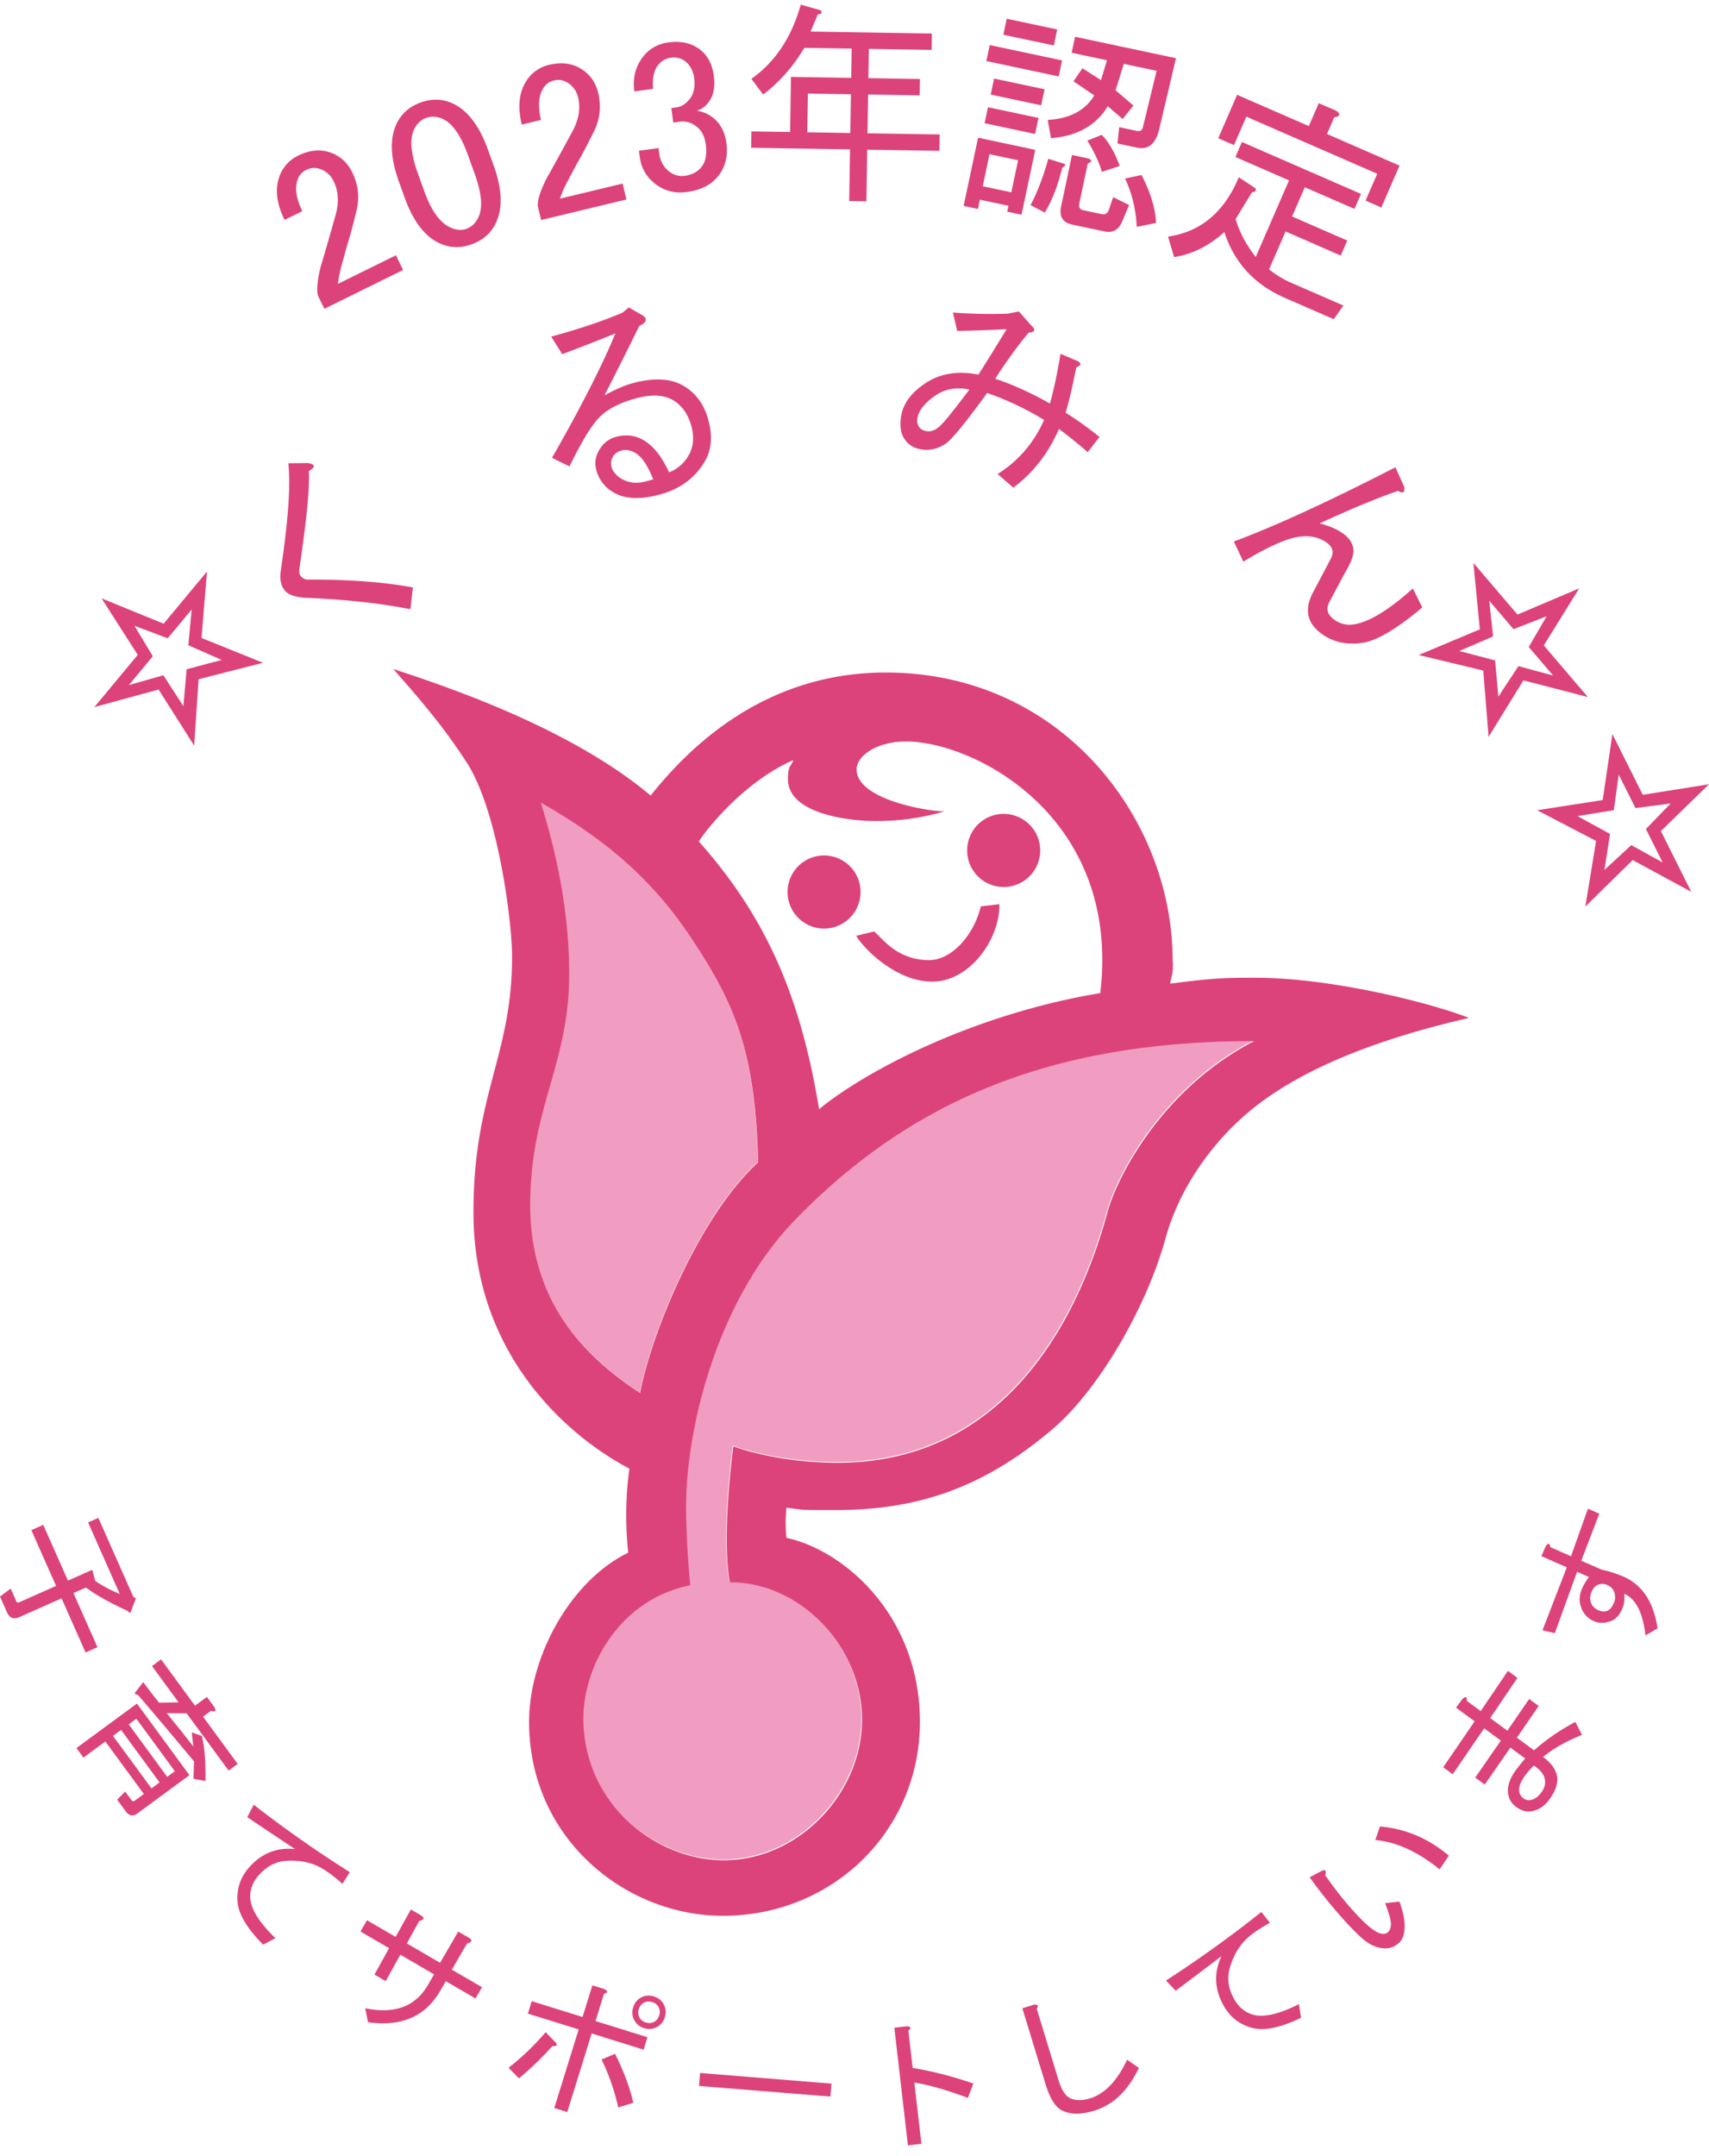 <svg xmlns="http://www.w3.org/2000/svg" width="111" height="140" fill="none"><g clip-path="url(#a)"><path fill="#F09DC1" d="M41.555 90.418c.704-3.764 3.804-11.444 7.67-14.979-.194-7.167-1.47-10.232-4.373-14.594-2.594-3.898-5.704-6.461-9.74-8.756.59 1.93 1.841 6.145 1.841 11.138 0 5.837-2.531 8.68-2.531 14.978 0 6.42 3.652 9.935 7.133 12.213m6.038 3.435c.538.23 3.069 1.022 6.442 1.075 10.976.175 15.866-8.953 17.853-16.255.66-2.425 3.642-8.086 9.527-11.124-13.045 0-22.242 3.798-29.835 11.632-4.996 5.156-7.055 13.418-7.055 18.588 0 1.69.115 3.493.269 5.107-4.695.977-6.942 5.352-6.942 8.643 0 5.46 4.602 9.218 9.126 9.218 4.864 0 8.974-4.35 8.974-9.141 0-4.635-3.928-8.91-8.59-8.91-.431-2.37-.076-6.452.23-8.833"/><path fill="#DD437B" d="m5.721 98.855.667-.296 2.274 5.131.168.095-.371.964-.199-.164q-1.685-.767-2.68-1.501l-.808.358 1.558 3.516-.773.342L4 103.785l-2.738 1.216q-.562.25-.81-.313L0 103.669l.694-.519.358.808q.063.141.203.078l2.387-1.06-1.604-3.62.772-.343 1.604 3.62 1.579-.701.19.715a8 8 0 0 0 1.594.848zm-.301 15.27-.455-.62 3.931-2.89 3.408 4.651-3.374 2.48q-.434.319-.751-.116l-.569-.775.52-.525.41.557q.09.124.214.033l.588-.433-2.499-3.409-1.424 1.046zm4.418 1.999.526-.386-2.5-3.41-.525.386zm-.982-4.525-.496.365 2.5 3.41.495-.365zm4.333-.132 2.249 3.069-.589.433-2.726-3.72-1.29-.006q.925 1.133 1.729 2.164a22 22 0 0 1-.105-.924l.65.238q.265.948.238 2.925l-.774-.146q.006-.577.034-1.123a323 323 0 0 0-3.649-4.33q-.27-.041-.167-.163l.513-.663q.5.681 1.031 1.341l1.267-.025-1.727-2.356.589-.433 2.203 3.007.775-.569.5.682q.165.356-.226.213zm9.054 10.856q-1-.9-1.75-1.215-.834-.337-1.863-.282-1.032.055-1.801.913-.616.685-.573 1.501.057 1.086 1.633 2.609l-.793.423q-1.608-1.603-1.673-2.852-.067-1.25.781-2.193 1.207-1.344 2.956-1.164a648 648 0 0 1-3.1-2.068l.42-.812a77 77 0 0 0 6.24 4.379zm7.105 5.57 1.96 1.14-.425.731-1.926-1.12-.367.631q-1.447 2.493-4.687 2.031l-.184-.908q2.854.593 4.069-1.501l.405-.698-2.19-1.276-.952 1.715-.73-.425.95-1.715-1.859-1.081.424-.732 1.86 1.081.99-1.781.696.406q.312.227-.16.352l-.795 1.449 2.158 1.256 1.176-2.028.731.425q.312.227-.16.351l-.984 1.696zm6.762 4.751q.162.252-.227.211a21 21 0 0 1-2.18 2.1l-.67-.692a16.3 16.3 0 0 0 2.407-2.311zm2.57-1.414 3.373 1.05-.25.808-3.374-1.051-1.585 5.104-.844-.263 1.586-5.104-3.3-1.027.25-.808 3.3 1.028.64-2.056.769.24q.381.2-.018.316zm1.27 2.127q.887 1.806 1.181 3.186l-.977.3a14 14 0 0 0-1.083-3.116zm1.243-2.19a1.05 1.05 0 0 1-.066-.826 1.046 1.046 0 0 1 1.346-.708q.44.136.643.522.201.385.065.826a1.05 1.05 0 0 1-1.346.708 1.04 1.04 0 0 1-.642-.522m1.29.119a.68.68 0 0 0 .331-.42.68.68 0 0 0-.035-.534.67.67 0 0 0-.42-.332.67.67 0 0 0-.534.035.68.68 0 0 0-.332.42.67.67 0 0 0 .036.535q.124.24.42.332.293.092.534-.036m2.919 4.158.068-.843 8.536.692-.068.842zm17.82-.155-.357.932q-2.14-.798-3.477-.991l.458 3.972-.877.102-.881-7.64.763-.088q.462-.015.15.292l.277 2.406q1.93.32 3.944 1.015m7.862 1.759q-1.321.405-2.137-.029-.623-.332-1.039-1.692l-1.506-4.927.772-.237q.352-.027.163.272l1.415 4.632q.281.92.713 1.149.527.281 1.335.034 1.433-.439 2.406-2.507l.765.53q-1.051 2.212-2.887 2.774zm11.399-12.197q-1.179.647-1.722 1.252-.593.678-.882 1.668-.29.992.264 2.004.444.809 1.225 1.038 1.042.305 3-.682l.136.889q-2.043.99-3.241.639-1.2-.35-1.808-1.463-.868-1.584-.12-3.179-1.453 1.106-2.974 2.247l-.627-.665a77 77 0 0 0 6.19-4.451zm8.747.116q.027.847-.377 1.201-.722.636-1.802.102-.633-.313-2.052-1.932a32 32 0 0 1-1.936-2.442l.732-.388q.422-.218.282.263.822 1.17 1.582 2.037 1.04 1.186 1.614 1.549.574.365.864.111.316-.278.143-.945a9 9 0 0 0-.32-.947l.932-.103q.324.893.339 1.493zm2.875-4.473-.602.887q-2.12-1.716-4.176-1.906l.302-.879q2.49.216 4.476 1.898m5.532-6.843q1.21-1.067 2.684-1.844l.432.842q-1.554.625-2.527 1.434.805.593.911 1.29.1.645-.514 1.482-.477.652-1.174.759-.483.074-.979-.29a1.26 1.26 0 0 1-.516-.856q-.106-.698.507-1.536.18-.247.599-.752l-.96-.705-1.664 2.402-.62-.455 1.665-2.402-1.084-.797-2.041 2.983-.62-.455 2.042-2.983-1.207-.887.409-.558q.312-.295.293.12l.898.66 1.77-2.611.619.455-1.77 2.611 1.115.819 1.414-2.061.619.454-1.415 2.062zm-.574 1.629q-.455.62-.389 1.05.042.269.29.451a.58.58 0 0 0 .454.094q.376-.056.717-.522.272-.372.206-.802-.074-.484-.716-.908a4.7 4.7 0 0 0-.562.637m6.298-10.803q-.262.599-.718.776-.607.238-1.134.007a1.47 1.47 0 0 1-.8-.855q-.238-.607.039-1.241.185-.423.46-.764l-.774-.34-1.448 3.983-.801-.184 1.58-4.091-1.653-.725.278-.634q.24-.357.312.052l1.336.587 1.098-3.087.739.324-1.169 3.055 1.337.586q.694.138 1.468.476 1.78.822 2.147 3.334l-.785.454q-.25-2.209-1.376-2.702.062.531-.139.988zm-2.014-.38q.119.305.47.459.317.14.57.039.251-.097.422-.486a.94.94 0 0 0 .031-.742.78.78 0 0 0-.435-.443.78.78 0 0 0-.619-.02q-.254.1-.408.451a.94.94 0 0 0-.031.742M12.9 44.105l-.289 4.31-2.31-3.64-4.172 1.138 2.817-3.39-2.349-3.672 4.032 1.646 2.818-3.39-.36 4.316 3.993 1.613zm-.99 1.747.211-2.396 2.281-.605-2.171-.952.219-2.324-1.554 1.87-2.159-.81 1.188 1.979-1.555 1.87 2.243-.637zm6.331-8.821q.727-4.932.483-6.952l1.274-.012q.74.127.058.525.107 1.486-.61 6.34-.037.315.068.446.207.263.487.255 3.978-.017 6.819.51l-.163 1.414q-2.954-.579-6.713-.736-1.107-.047-1.454-.487-.382-.481-.248-1.302m26.484-7.459q.47-.825.178-1.903-.324-1.187-1.214-1.7-.892-.51-2.4-.099-1.78.485-2.56 1.45-.74.898-1.74 2.967l-1.137-.56q2.826-4.943 4.117-8.078-1.72.701-3.455 1.347l-.714-1.139q2.64-.718 4.615-1.546l.426-.348.754.432q.739.379-.078.776a343 343 0 0 1-2.253 4.497q1.059-.578 1.813-.784 2.048-.558 3.282.15 1.234.707 1.644 2.218.424 1.567-.203 2.665-.942 1.647-2.936 2.19-1.888.513-2.983-.115a2.37 2.37 0 0 1-1.155-1.483q-.175-.647.177-1.265.393-.686 1.093-.877.97-.264 1.793.207.96.551 1.668 2.096a2.5 2.5 0 0 0 1.265-1.098zm-3.459-.16q-.48-.274-.857-.172-.432.118-.588.392-.197.344-.108.667.132.486.68.8.686.394 1.549.158l.484-.132q-.542-1.359-1.16-1.713m24.55 2.251-1.022-.884q2.01-1.26 3.019-3.512a19 19 0 0 0-3.699-1.75q-2.101 2.895-2.692 3.29-.787.53-1.663.359-.658-.128-1.01-.655-.397-.591-.205-1.578.225-1.153 1.537-2.036 1.44-.972 3.47-.574.99-1.573 1.828-2.948a95 95 0 0 1-3.21.112l-.278-1.195q1.852.136 3.571.073l.712-.145.792.896q.483.436-.152.483-.96 1.125-2.178 2.993 1.71.564 3.556 1.609.367-1.296.687-3.228l.999.424q.58.228.024.46-.354 1.812-.689 2.942.966.59 2.198 1.57l-.763.991a31 31 0 0 0-1.868-1.506q-1.03 2.363-2.963 3.808zm-5.03-6.002q-1.05.707-1.2 1.475a.76.76 0 0 0 .113.592q.132.198.46.262.494.096.996-.432.425-.43 1.809-2.267-1.261-.248-2.179.37m25.428 9.609q-1.116-.843-2.927-.11-1.097.431-2.53 1.31l-.62-1.31q3.981-1.474 10.495-4.82l.576 1.278q.075.549-.403.256-1.98.675-5.09 2.108.993.261 1.573.699.534.405.61.953t-.54 1.552l-1.012 1.899q-.35.646.275 1.12a1.67 1.67 0 0 0 1.284.34q1.485-.208 3.862-2.336l.61 1.233q-2.498 2.106-3.906 2.302-1.565.218-2.679-.624-1.381-1.046-.493-2.687l1.136-2.155q.315-.603-.22-1.008zm10.123 8.27-4.193-1.01 3.972-1.667-.418-4.311 2.862 3.352 4.009-1.7-2.298 3.703 2.862 3.352-4.188-1.082-2.26 3.67zm-1.552-1.271 2.322.613.212 2.354 1.303-1.984 2.25.608-1.58-1.85 1.161-1.995-2.147.84-1.579-1.85.25 2.32zm8.881 12.333L99.84 52.61l4.255-.66.631-4.285 1.972 3.944 4.301-.684-3.123 3.04 1.973 3.944-3.805-2.062-3.076 3.018zm-1.2-1.61 2.106 1.156-.361 2.335 1.742-1.61 2.038 1.131-1.088-2.175 1.606-1.656-2.286.296-1.088-2.176-.315 2.312zM30.75 78.723c0-7.71 2.51-10.168 2.51-16.616 0-2.236-.908-9.417-2.928-12.566-1.453-2.264-3.026-4.106-4.791-6.103 4.022 1.316 11.646 3.96 16.72 8.218 2.259-2.828 7.147-7.988 15.263-7.988 11.519 0 18.638 9.612 18.638 18.665.076.768-.077 1-.154 1.537 2.916-.384 3.735-.384 5.523-.384 4.898 0 11.33 1.608 13.882 2.611-6.048 1.389-10.984 3.341-14.266 6.069-1.6 1.33-4.323 4.179-5.457 8.28-1.247 4.519-4.373 9.822-7.274 12.305-4.755 4.07-9.146 5.3-14.19 5.3-2.453 0-1.916 0-3.144-.154a9.4 9.4 0 0 0 0 1.958c3.835.837 8.667 5.126 8.667 11.946 0 7.065-5.647 12.597-12.807 12.597-6.289 0-12.578-4.994-12.578-12.597 0-4.24 2.691-9.16 6.442-10.985 0 0-.342-2.637.077-5.453-3.918-2.055-10.132-7.336-10.132-16.64m16.88 15.18c.538.231 3.069 1.023 6.443 1.076 10.975.175 15.865-8.954 17.853-16.255.66-2.425 3.642-8.086 9.526-11.124-13.044 0-22.241 3.798-29.834 11.632-4.997 5.157-7.056 13.417-7.056 18.588 0 1.69.115 3.493.269 5.106-4.694.977-6.942 5.353-6.942 8.644 0 5.459 4.603 9.218 9.127 9.218 4.863 0 8.973-4.35 8.973-9.141 0-4.635-3.927-8.91-8.59-8.91-.43-2.371-.075-6.452.231-8.833m-6.058-3.457c.704-3.764 3.804-11.443 7.67-14.978-.194-7.168-1.47-10.233-4.373-14.594-2.594-3.899-5.705-6.462-9.74-8.757.59 1.931 1.841 6.145 1.841 11.138 0 5.838-2.531 8.68-2.531 14.979 0 6.42 3.652 9.935 7.133 12.213m11.625-18.425c2.842-2.343 9.762-6.12 18.264-7.54 1.36-11.442-8.19-16.337-12.617-16.337-1.9 0-3.207.934-3.207 1.815 0 2.001 4.814 2.746 5.716 2.723-2 .573-3.5.628-4.53.628-1.47 0-5.647-.4-5.647-2.722 0-.907.209-.815.349-1.234-3.274 1.44-5.724 4.61-6.135 5.283 4.301 4.846 6.592 9.932 7.807 17.384m.325-16.476a2.37 2.37 0 0 0-2.37 2.373c0 1.31 1.06 2.374 2.37 2.374a2.37 2.37 0 0 0 2.37-2.374 2.37 2.37 0 0 0-2.37-2.373m11.665-2.7a2.37 2.37 0 0 0-2.37 2.374 2.37 2.37 0 0 0 2.37 2.374 2.373 2.373 0 0 0 0-4.747m-8.412 7.633-1.162.28c.47.845 2.603 2.978 4.927 2.978 2.474 0 4.415-2.793 4.368-5.027l-1.208.14c-.419 1.815-1.869 3.491-3.347 3.491-2.09 0-3.024-1.4-3.578-1.862M18.483 14.28q-.764-1.556-.357-2.754a2.37 2.37 0 0 1 1.233-1.418q1.102-.543 2.075-.212.971.332 1.44 1.285.592 1.205.285 2.478-.282 1.2-.64 2.373-.18.649-.357 1.298-.154.576-.207 1.1l3.759-1.853.468.954-5.111 2.52-.42-.854q-.145-.551.162-1.825.586-1.973.945-3.271.407-1.324-.086-2.327a1.52 1.52 0 0 0-.894-.806 1.13 1.13 0 0 0-.9.07 1.07 1.07 0 0 0-.553.646q-.28.824.312 2.028l-1.153.569zm7.43-2.475q-.836-2.314-.165-3.748.47-1.002 1.573-1.401t2.104.071q1.43.672 2.266 2.987l.38 1.052q.814 2.262.144 3.694-.47 1.004-1.573 1.402-1.103.4-2.104-.071-1.43-.671-2.246-2.934zm.975-3.387q-.435.93.247 2.825l.436 1.21q.666 1.842 1.666 2.312.573.269 1.045.098.525-.19.794-.763.436-.93-.247-2.825l-.437-1.21q-.683-1.895-1.612-2.33-.574-.27-1.098-.08-.525.191-.794.763m7.001-.329q-.405-1.685.256-2.765a2.37 2.37 0 0 1 1.514-1.113q1.193-.286 2.07.25.876.538 1.124 1.57.313 1.305-.266 2.481a38 38 0 0 1-1.145 2.173l-.633 1.189a7 7 0 0 0-.443 1.027l4.073-.981.247 1.034-5.539 1.333-.221-.925q-.023-.57.558-1.745a182 182 0 0 0 1.639-2.983q.687-1.2.427-2.29a1.52 1.52 0 0 0-.695-.982 1.13 1.13 0 0 0-.894-.13q-.435.104-.682.509-.454.742-.14 2.047zM41.2 5.934q-.174-1.275.544-2.22.62-.818 1.673-.961 1.216-.165 2.035.456.753.574.905 1.683.15 1.11-.328 1.738-.335.442-.77.557.576.09 1.016.426.755.575.906 1.683.165 1.22-.503 2.1-.671.884-2.053 1.07-1.163.16-2.043-.511-.88-.67-1.023-1.723l-.06-.444 1.273-.173.052.388q.099.72.664 1.151.44.335.993.26.72-.097 1.103-.601.382-.504.254-1.447-.106-.776-.609-1.158-.504-.383-1.056-.308l-.443.06-.128-.941.332-.046q.498-.067.88-.571.383-.503.27-1.335-.099-.72-.601-1.104-.379-.287-.93-.211-.498.068-.834.508-.383.505-.302 1.51l-1.217.166zm8.368.205-.765-1.02q2.316-1.64 3.206-4.814l1.28.356q.218.227-.173.276l-.465 1.112 7.874.128-.017 1.063-4.077-.066-.03 1.901 3.35.055-.017 1.062-3.35-.054-.04 2.517 4.69.076-.017 1.063-4.69-.076-.055 3.355-1.117-.018.054-3.355-6.422-.105.017-1.063 2.513.04.058-3.579 3.91.064.03-1.901-3.071-.05q-1.092 1.828-2.675 3.033m2.865 2.452 2.793.046.04-2.517-2.792-.045zm14.807 1.137-.892 4.213-.929-.197.081-.383-1.857-.394-.127.602-.93-.197.94-4.433zm-2.972.284-.44 2.08 1.857.394.44-2.08zm-.097-3.05 3.278.695-.22 1.04L63.952 8zm.113-4.037 4.698.998-.22 1.039-4.7-.998zm.281 2.175 3.278.696-.22 1.04-3.278-.696zm.823-3.885 3.278.696-.22 1.04-3.28-.697zm1.547 12.107q.671-1.285 1.152-3.014l1.07.341q.097.08-.167.25-.426 1.741-1.129 2.906zm1.116-5.537q2.136-.118 3.02-1.59l-1.348-.914.58-.85 1.207.771.387-1.29-2.294-.486.22-1.04 6.556 1.392-1.105 4.683q-.345 1.356-1.437 1.124l-1.256-.267.11-1.062 1.148.243q.328.07.397-.259l.885-3.642-2.13-.453-.535 1.716 1.16.99-.7.88-.965-.834q-1.14 1.875-3.693 2.075zm2.61 2.498q.427.147-.014.34l-.544 2.572q-.08.383.247.453l1.202.255q.328.07.452-.248l.295-.852 1.035.505-.462 1.103q-.337.786-1.157.612l-2.076-.44q-.93-.198-.72-1.183l.706-3.338zm.895-1.526q.66.654 1.17 2.021l-1.165.382q-.221-.849-.94-2.03zm2.275 5.972q-.09-1.734-.763-3.135l1.076-.23q.889 1.734.939 3.116zm2.029.633q3.177-.445 4.598-3.852l1.089.718q.088.22-.236.264l-1.058 1.734q.367 1.26 1.306 2.46l2.162-4.974-3.482-1.518.423-.975 7.734 3.371-.424.974-3.227-1.406-.824 1.898 3.585 1.563-.424.974-3.585-1.563-1.07 2.462q.679.54 1.448.875l3.38 1.473-.629.885-3.175-1.383q-2.97-1.296-3.929-4.275-1.503 1.357-3.265 1.626zM86.188 8.7l4.712 2.054-1.181 2.718-1.025-.447.758-1.743-8.501-3.706-.802 1.846-1.024-.446 1.225-2.82 4.66 2.03.647-1.486 1.127.49q.466.327-.128.433z"/></g><defs><clipPath id="a"><path fill="#fff" d="M0 .305h111v139H0z"/></clipPath></defs></svg>